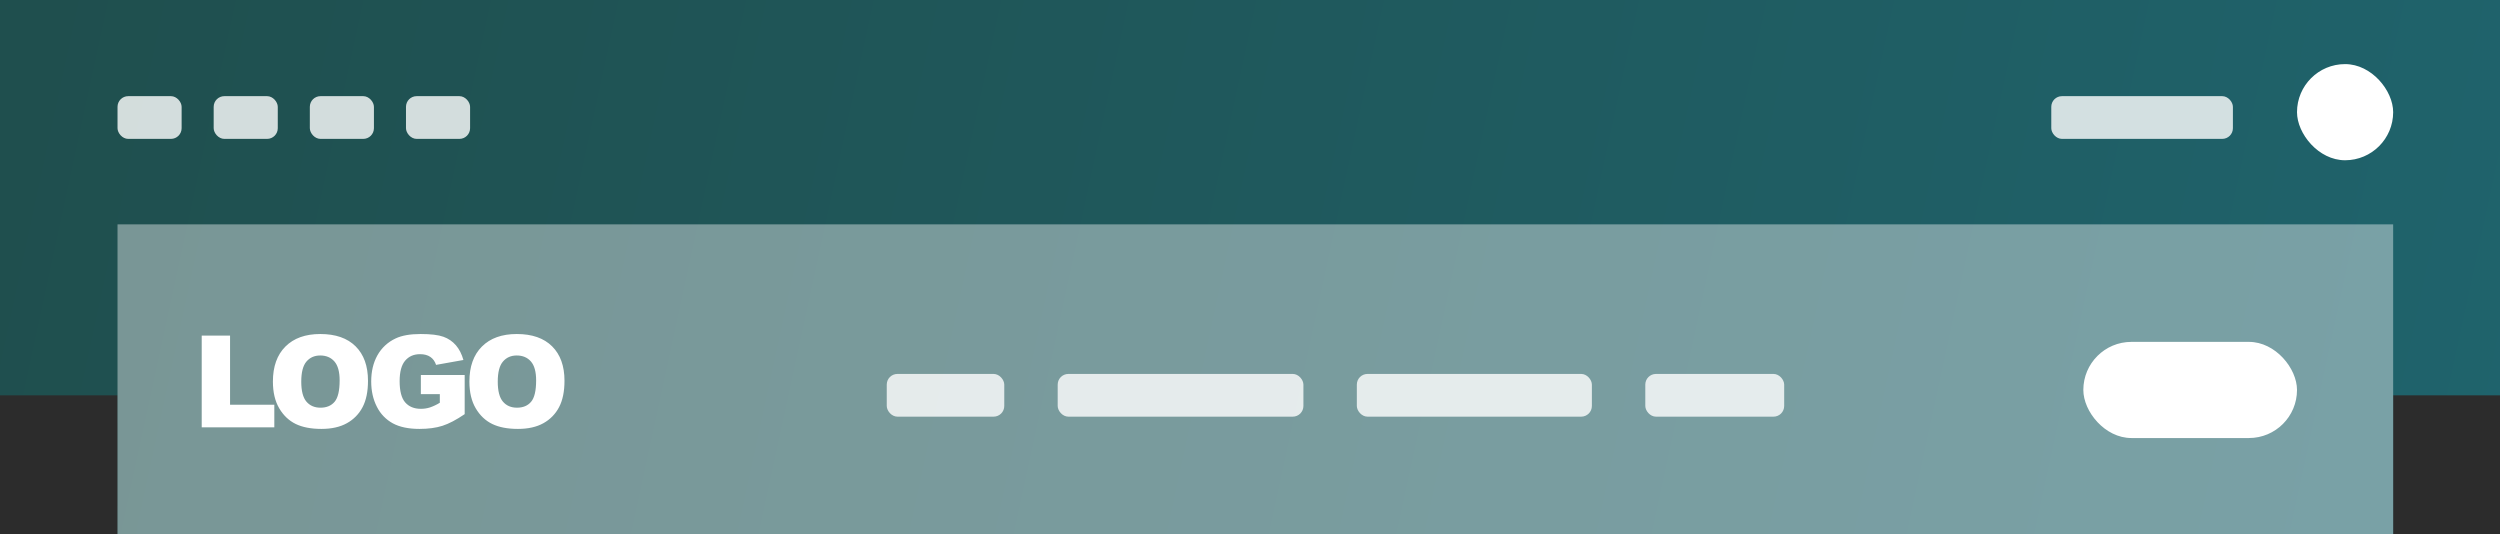 <?xml version="1.0" encoding="UTF-8"?>
<svg width="234px" height="50px" viewBox="0 0 234 50" version="1.1" xmlns="http://www.w3.org/2000/svg" xmlns:xlink="http://www.w3.org/1999/xlink">
    <rect x="0" y="0" width="234" height="50" fill="#333333" stroke="none"/>
    <defs>
        <linearGradient x1="0%" y1="47.717%" x2="100%" y2="52.283%" id="linearGradient-1">
            <stop stop-color="#00A09D" offset="0%"></stop>
            <stop stop-color="#00E2FF" offset="100%"></stop>
        </linearGradient>
    </defs>
    <g id="Page-1" stroke="none" stroke-width="1" fill="none" fill-rule="evenodd">
        <g id="header_template_boxed" fill-rule="nonzero">
            <g id="Group">
                <g id="path-23-link" fill="#000000" fill-opacity="0.14">
                    <rect id="path-23" x="0" y="0" width="234" height="50"></rect>
                </g>
                <g id="path-23-link" fill="url(#linearGradient-1)" fill-opacity="0.3">
                    <polygon id="path-23" points="0 0 234 0 234 37 224 37 224 50 11 50 10.998 37 0 37"></polygon>
                </g>
            </g>
            <g id="Group-3" transform="translate(11, 6)" fill="#FFFFFF">
                <g id="Group" opacity="0.804" transform="translate(181, 3)">
                    <g id="Rectangle">
                        <rect x="0" y="0" width="17" height="4" rx="1"></rect>
                    </g>
                </g>
                <g id="Group-2" transform="translate(0, 3)" opacity="0.804">
                    <g id="Rectangle" transform="translate(27, 0)">
                        <rect x="0" y="0" width="6" height="4" rx="1"></rect>
                    </g>
                    <g id="Rectangle" transform="translate(18, 0)">
                        <rect x="0" y="0" width="6" height="4" rx="1"></rect>
                    </g>
                    <g id="Rectangle" transform="translate(9, 0)">
                        <rect x="0" y="0" width="6" height="4" rx="1"></rect>
                    </g>
                    <g id="Rectangle">
                        <rect x="0" y="0" width="6" height="4" rx="1"></rect>
                    </g>
                </g>
                <g id="Rectangle" transform="translate(204, 0)">
                    <rect x="0" y="0" width="9" height="9" rx="4.5"></rect>
                </g>
            </g>
            <g id="Group" opacity="0.4" transform="translate(11, 21)" fill="#FFFFFF">
                <rect id="Rectangle" x="0" y="0" width="213" height="29"></rect>
            </g>
            <g id="Group" transform="translate(18, 31)" fill="#FFFFFF">
                <path d="M7.676,9 L7.676,6.885 L3.533,6.885 L3.533,0.41 L0.88,0.41 L0.88,9 L7.677,9 L7.676,9 Z M12.085,9.146 C13.038,9.146 13.834,8.968 14.472,8.61 C15.098,8.266 15.608,7.744 15.937,7.11 C16.275,6.468 16.444,5.645 16.444,4.64 C16.444,3.258 16.057,2.183 15.284,1.415 C14.511,0.647 13.409,0.264 11.979,0.264 C10.585,0.264 9.497,0.654 8.716,1.436 C7.934,2.216 7.544,3.309 7.544,4.711 C7.544,5.715 7.741,6.551 8.136,7.219 C8.53,7.887 9.045,8.375 9.679,8.684 C10.314,8.992 11.116,9.146 12.085,9.146 L12.085,9.146 Z M11.997,7.16 C11.442,7.16 11.004,6.97 10.681,6.592 C10.359,6.212 10.198,5.59 10.198,4.722 C10.198,3.848 10.36,3.221 10.684,2.842 C11.009,2.462 11.438,2.273 11.974,2.273 C12.532,2.273 12.974,2.46 13.301,2.833 C13.627,3.206 13.79,3.797 13.79,4.605 C13.79,5.566 13.634,6.232 13.321,6.604 C13.009,6.974 12.567,7.16 11.997,7.16 L11.997,7.16 Z M21.263,9.146 C22.091,9.146 22.807,9.05 23.411,8.856 C24.014,8.663 24.709,8.299 25.494,7.764 L25.494,4.102 L21.392,4.102 L21.392,5.889 L23.168,5.889 L23.168,6.697 C22.877,6.878 22.566,7.025 22.242,7.137 C21.967,7.224 21.68,7.267 21.392,7.266 C20.767,7.266 20.28,7.066 19.93,6.668 C19.58,6.27 19.406,5.605 19.406,4.676 C19.406,3.801 19.579,3.161 19.924,2.756 C20.27,2.353 20.734,2.15 21.316,2.15 C21.706,2.15 22.028,2.236 22.28,2.408 C22.532,2.58 22.71,2.828 22.816,3.152 L25.376,2.695 C25.22,2.141 24.986,1.683 24.676,1.321 C24.362,0.957 23.958,0.681 23.504,0.521 C23.034,0.35 22.324,0.264 21.374,0.264 C20.39,0.264 19.607,0.402 19.025,0.68 C18.306,1.014 17.711,1.566 17.325,2.259 C16.939,2.952 16.745,3.768 16.745,4.705 C16.745,5.595 16.922,6.385 17.276,7.072 C17.602,7.731 18.124,8.274 18.77,8.625 C19.413,8.973 20.244,9.146 21.263,9.146 L21.263,9.146 Z M30.477,9.146 C31.43,9.146 32.226,8.968 32.865,8.61 C33.49,8.266 34,7.744 34.329,7.11 C34.667,6.468 34.836,5.645 34.836,4.64 C34.836,3.258 34.45,2.183 33.676,1.415 C32.903,0.647 31.801,0.264 30.371,0.264 C28.977,0.264 27.889,0.654 27.108,1.436 C26.327,2.216 25.936,3.309 25.936,4.711 C25.936,5.715 26.133,6.551 26.528,7.219 C26.922,7.887 27.437,8.375 28.072,8.684 C28.706,8.992 29.508,9.146 30.477,9.146 Z M30.389,7.16 C29.834,7.16 29.396,6.97 29.074,6.592 C28.751,6.212 28.59,5.59 28.59,4.722 C28.59,3.848 28.752,3.221 29.077,2.842 C29.401,2.462 29.83,2.273 30.366,2.273 C30.924,2.273 31.366,2.46 31.693,2.833 C32.019,3.206 32.182,3.797 32.182,4.605 C32.182,5.566 32.026,6.232 31.713,6.604 C31.401,6.974 30.959,7.16 30.389,7.16 L30.389,7.16 Z" id="Shape"></path>
            </g>
            <g id="Group" transform="translate(83, 32)" fill="#FFFFFF">
                <g id="Group-4" transform="translate(0, 3)" opacity="0.804">
                    <g id="Group">
                        <rect id="Rectangle" x="0" y="0" width="11" height="4" rx="1"></rect>
                    </g>
                    <g id="Group" transform="translate(16, 0)">
                        <rect id="Rectangle" x="0" y="0" width="23" height="4" rx="1"></rect>
                    </g>
                    <g id="Group" transform="translate(71, 0)">
                        <rect id="Rectangle" x="0" y="0" width="13" height="4" rx="1"></rect>
                    </g>
                    <g id="Group" transform="translate(44, 0)">
                        <rect id="Rectangle" x="0" y="0" width="22" height="4" rx="1"></rect>
                    </g>
                </g>
                <rect id="Rectangle" x="112" y="0" width="20" height="9" rx="4.5"></rect>
            </g>
        </g>
    </g>
</svg>
